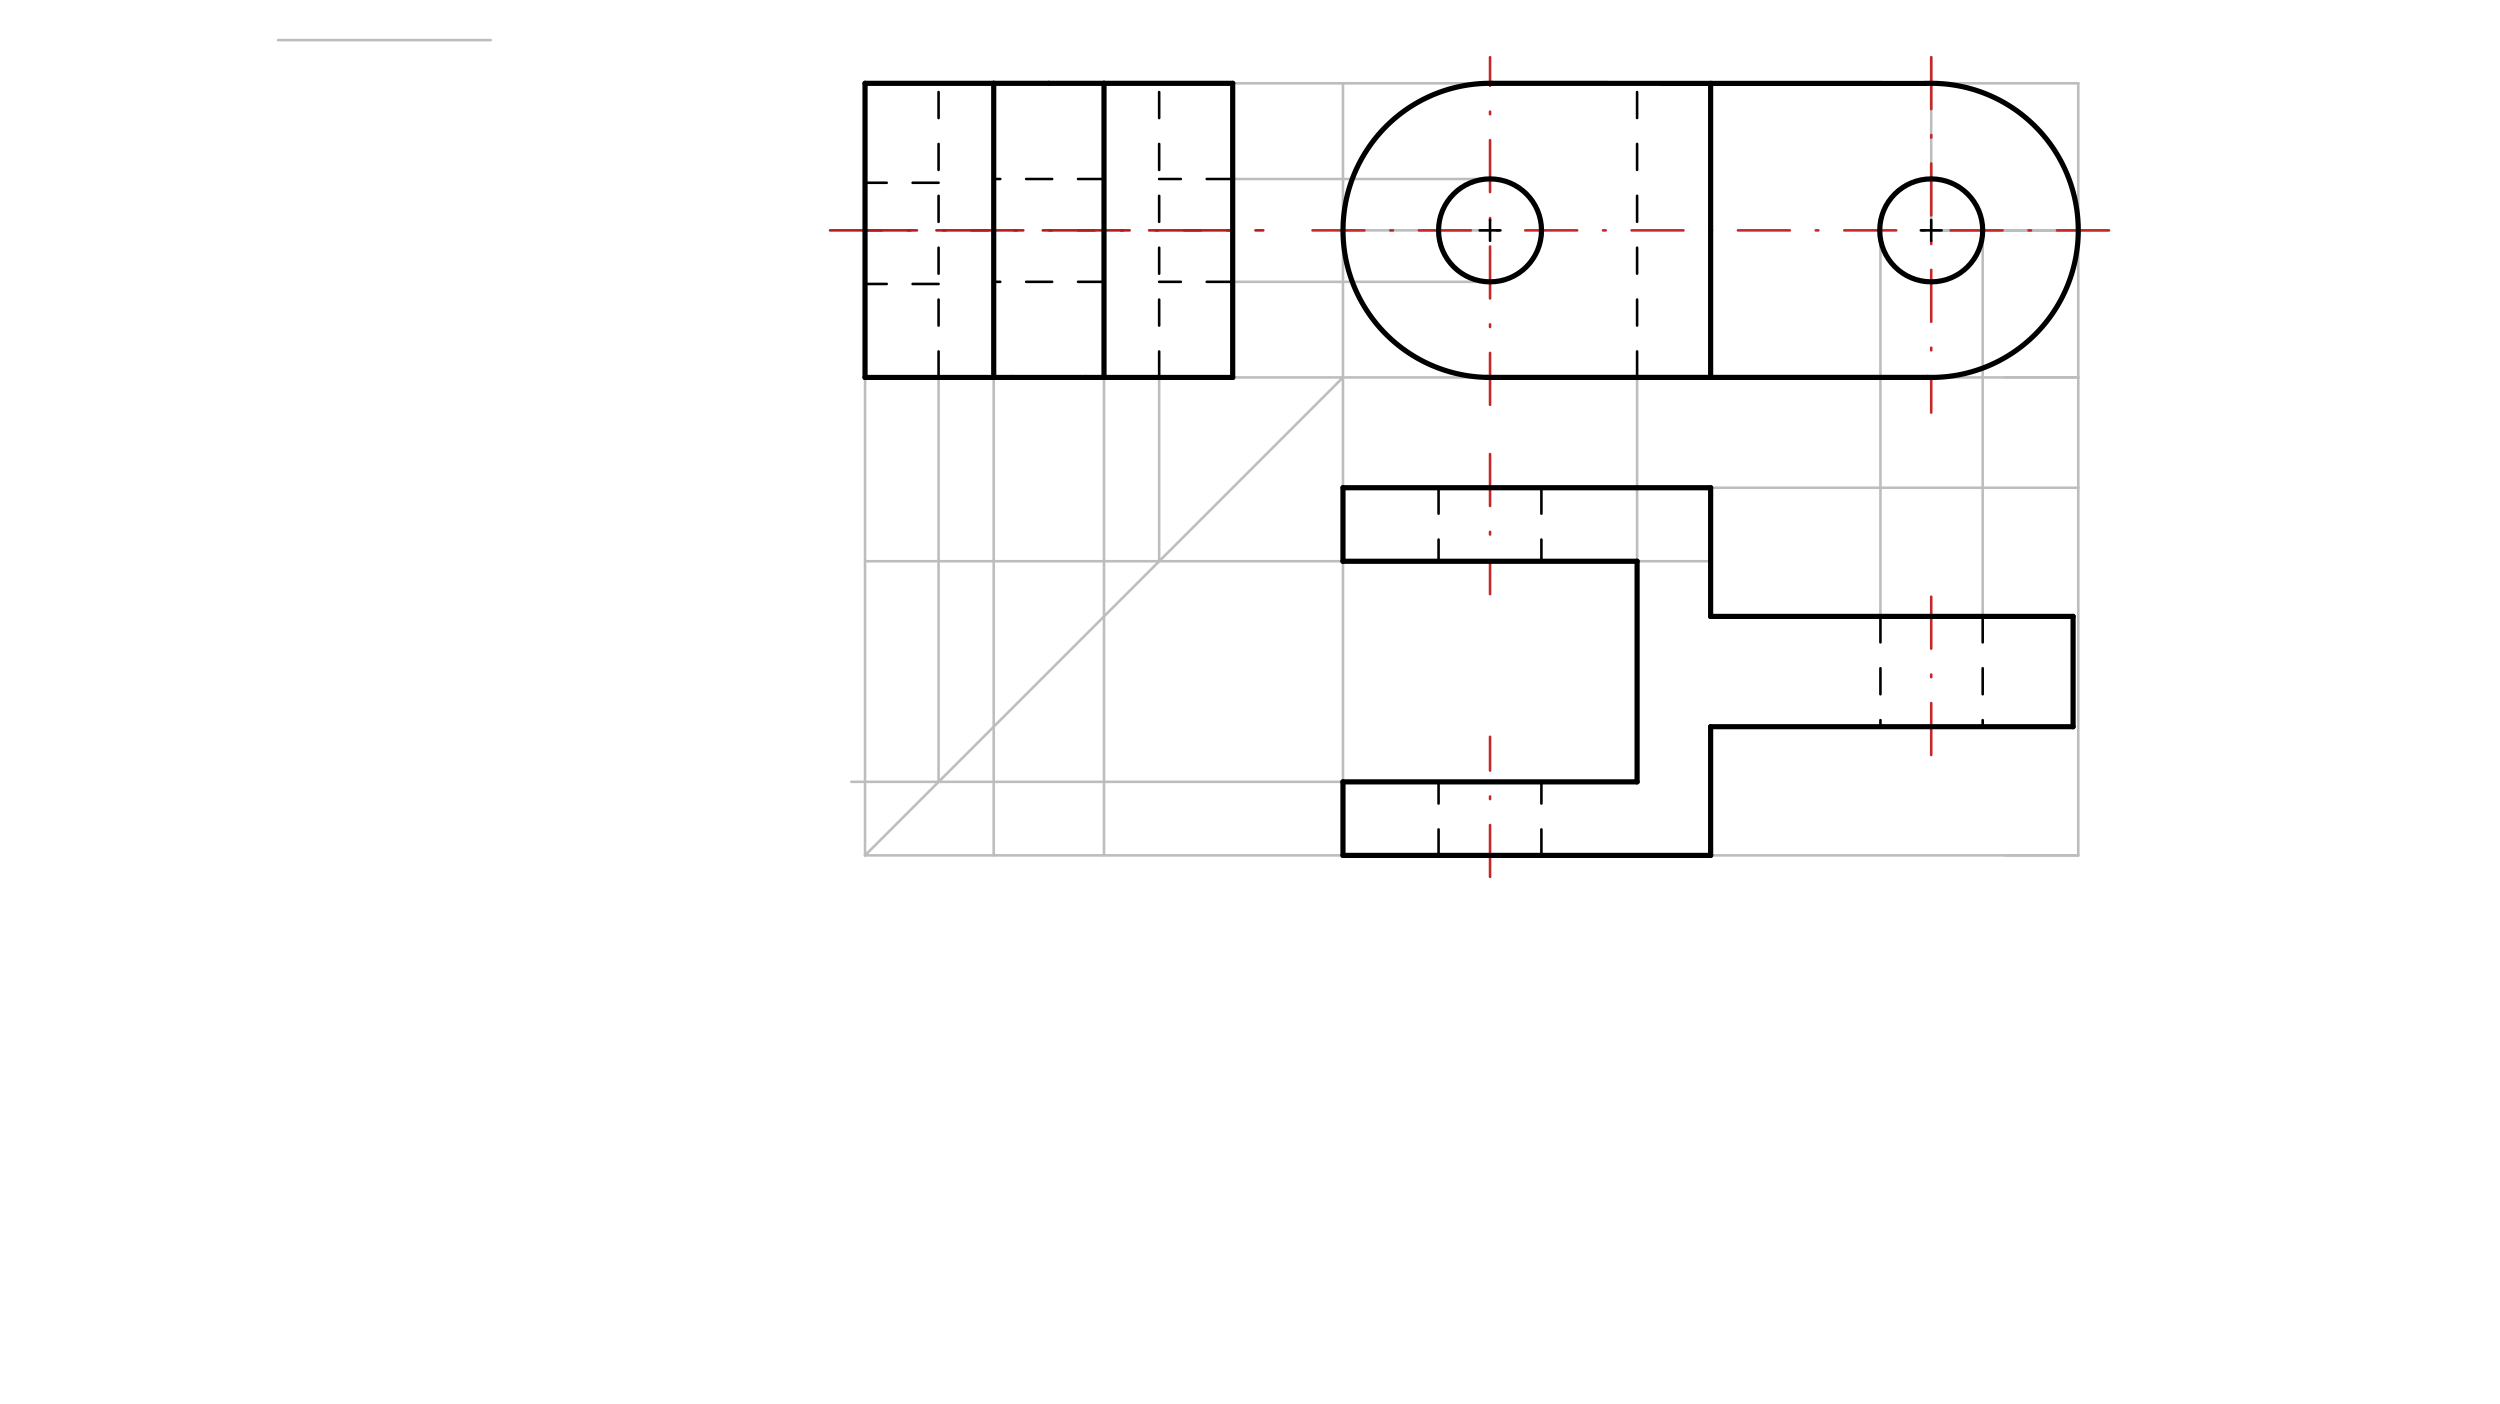 <svg xmlns="http://www.w3.org/2000/svg" class="svg--816" height="100%" preserveAspectRatio="xMidYMid meet" viewBox="0 0 963.78 541.417" width="100%"><defs><marker id="marker-arrow" markerHeight="16" markerUnits="userSpaceOnUse" markerWidth="24" orient="auto-start-reverse" refX="24" refY="4" viewBox="0 0 24 8"><path d="M 0 0 L 24 4 L 0 8 z" stroke="inherit"></path></marker></defs><g class="aux-layer--949"><g class="element--733"><line stroke="#BDBDBD" stroke-dasharray="none" stroke-linecap="round" stroke-width="1" x1="107.2" x2="189.2" y1="15.467" y2="15.467"></line></g><g class="element--733"><line stroke="#BDBDBD" stroke-dasharray="none" stroke-linecap="round" stroke-width="1" x1="801.2" x2="772.854" y1="145.506" y2="145.506"></line></g><g class="element--733"><line stroke="#BDBDBD" stroke-dasharray="none" stroke-linecap="round" stroke-width="1" x1="801.2" x2="517.735" y1="145.506" y2="145.506"></line></g><g class="element--733"><line stroke="#BDBDBD" stroke-dasharray="none" stroke-linecap="round" stroke-width="1" x1="801.2" x2="801.2" y1="145.506" y2="32.12"></line></g><g class="element--733"><line stroke="#BDBDBD" stroke-dasharray="none" stroke-linecap="round" stroke-width="1" x1="801.2" x2="517.735" y1="32.12" y2="32.12"></line></g><g class="element--733"><line stroke="#BDBDBD" stroke-dasharray="none" stroke-linecap="round" stroke-width="1" x1="517.735" x2="475.216" y1="32.12" y2="32.12"></line></g><g class="element--733"><line stroke="#BDBDBD" stroke-dasharray="none" stroke-linecap="round" stroke-width="1" x1="517.735" x2="475.216" y1="145.506" y2="145.506"></line></g><g class="element--733"><line stroke="#BDBDBD" stroke-dasharray="none" stroke-linecap="round" stroke-width="1" x1="517.735" x2="517.735" y1="145.506" y2="188.026"></line></g><g class="element--733"><line stroke="#BDBDBD" stroke-dasharray="none" stroke-linecap="round" stroke-width="1" x1="801.2" x2="801.2" y1="145.506" y2="188.026"></line></g><g class="element--733"><line stroke="#BDBDBD" stroke-dasharray="none" stroke-linecap="round" stroke-width="1" x1="475.216" x2="475.216" y1="32.12" y2="145.506"></line></g><g class="element--733"><line stroke="#BDBDBD" stroke-dasharray="none" stroke-linecap="round" stroke-width="1" x1="475.216" x2="333.483" y1="32.12" y2="32.12"></line></g><g class="element--733"><line stroke="#BDBDBD" stroke-dasharray="none" stroke-linecap="round" stroke-width="1" x1="333.483" x2="333.483" y1="32.12" y2="145.506"></line></g><g class="element--733"><line stroke="#BDBDBD" stroke-dasharray="none" stroke-linecap="round" stroke-width="1" x1="333.483" x2="475.216" y1="145.506" y2="145.506"></line></g><g class="element--733"><line stroke="#BDBDBD" stroke-dasharray="none" stroke-linecap="round" stroke-width="1" x1="517.735" x2="801.2" y1="188.026" y2="188.026"></line></g><g class="element--733"><line stroke="#BDBDBD" stroke-dasharray="none" stroke-linecap="round" stroke-width="1" x1="801.2" x2="801.2" y1="188.026" y2="329.758"></line></g><g class="element--733"><line stroke="#BDBDBD" stroke-dasharray="none" stroke-linecap="round" stroke-width="1" x1="801.2" x2="772.854" y1="329.758" y2="329.758"></line></g><g class="element--733"><line stroke="#BDBDBD" stroke-dasharray="none" stroke-linecap="round" stroke-width="1" x1="801.2" x2="517.735" y1="329.758" y2="329.758"></line></g><g class="element--733"><line stroke="#BDBDBD" stroke-dasharray="none" stroke-linecap="round" stroke-width="1" x1="517.735" x2="517.735" y1="329.758" y2="188.026"></line></g><g class="element--733"><line stroke="#BDBDBD" stroke-dasharray="none" stroke-linecap="round" stroke-width="1" x1="517.735" x2="333.483" y1="329.758" y2="329.758"></line></g><g class="element--733"><line stroke="#BDBDBD" stroke-dasharray="none" stroke-linecap="round" stroke-width="1" x1="333.483" x2="333.483" y1="145.506" y2="329.758"></line></g><g class="element--733"><line stroke="#BDBDBD" stroke-dasharray="none" stroke-linecap="round" stroke-width="1" x1="333.483" x2="517.735" y1="329.758" y2="145.506"></line></g><g class="element--733"><line stroke="#BDBDBD" stroke-dasharray="none" stroke-linecap="round" stroke-width="1" x1="801.2" x2="758.68" y1="88.813" y2="88.813"></line></g><g class="element--733"><line stroke="#BDBDBD" stroke-dasharray="none" stroke-linecap="round" stroke-width="1" x1="801.2" x2="744.507" y1="88.813" y2="88.813"></line></g><g class="element--733"><line stroke="#BDBDBD" stroke-dasharray="none" stroke-linecap="round" stroke-width="1" x1="517.735" x2="517.735" y1="145.506" y2="32.12"></line></g><g class="element--733"><line stroke="#BDBDBD" stroke-dasharray="none" stroke-linecap="round" stroke-width="1" x1="517.735" x2="574.428" y1="88.813" y2="88.813"></line></g><g class="element--733"><line stroke="#BDBDBD" stroke-dasharray="none" stroke-linecap="round" stroke-width="1" x1="573.2" x2="475.216" y1="69.007" y2="69.007"></line></g><g class="element--733"><line stroke="#BDBDBD" stroke-dasharray="none" stroke-linecap="round" stroke-width="1" x1="575.2" x2="475.216" y1="108.642" y2="108.642"></line></g><g class="element--733"><line stroke="#BDBDBD" stroke-dasharray="none" stroke-linecap="round" stroke-width="1" x1="425.609" x2="425.609" y1="145.506" y2="329.758"></line></g><g class="element--733"><line stroke="#BDBDBD" stroke-dasharray="none" stroke-linecap="round" stroke-width="1" x1="383.09" x2="383.09" y1="145.506" y2="329.758"></line></g><g class="element--733"><line stroke="#BDBDBD" stroke-dasharray="none" stroke-linecap="round" stroke-width="1" x1="659.468" x2="631.121" y1="216.372" y2="216.372"></line></g><g class="element--733"><line stroke="#BDBDBD" stroke-dasharray="none" stroke-linecap="round" stroke-width="1" x1="517.735" x2="333.483" y1="216.372" y2="216.372"></line></g><g class="element--733"><line stroke="#BDBDBD" stroke-dasharray="none" stroke-linecap="round" stroke-width="1" x1="517.735" x2="328.2" y1="301.412" y2="301.412"></line></g><g class="element--733"><line stroke="#BDBDBD" stroke-dasharray="none" stroke-linecap="round" stroke-width="1" x1="446.869" x2="446.869" y1="216.372" y2="145.506"></line></g><g class="element--733"><line stroke="#BDBDBD" stroke-dasharray="none" stroke-linecap="round" stroke-width="1" x1="361.83" x2="361.83" y1="301.412" y2="145.506"></line></g><g class="element--733"><line stroke="#BDBDBD" stroke-dasharray="none" stroke-linecap="round" stroke-width="1" x1="764.35" x2="764.35" y1="88.813" y2="237.632"></line></g><g class="element--733"><line stroke="#BDBDBD" stroke-dasharray="none" stroke-linecap="round" stroke-width="1" x1="724.929" x2="724.929" y1="85.47" y2="237.632"></line></g><g class="element--733"><line stroke="#BDBDBD" stroke-dasharray="none" stroke-linecap="round" stroke-width="1" x1="744.507" x2="744.507" y1="88.813" y2="22.05"></line></g><g class="element--733"><line stroke="#BDBDBD" stroke-dasharray="none" stroke-linecap="round" stroke-width="1" x1="744.507" x2="801.2" y1="88.813" y2="88.813"></line></g><g class="element--733"><line stroke="#BDBDBD" stroke-dasharray="none" stroke-linecap="round" stroke-width="1" x1="744.507" x2="813" y1="88.813" y2="88.813"></line></g><g class="element--733"><line stroke="#C62828" stroke-dasharray="20, 10, 1, 10" stroke-linecap="round" stroke-width="1" x1="744.507" x2="744.507" y1="291.05" y2="223.05"></line></g><g class="element--733"><line stroke="#C62828" stroke-dasharray="20, 10, 1, 10" stroke-linecap="round" stroke-width="1" x1="813" x2="504" y1="88.813" y2="88.813"></line></g><g class="element--733"><line stroke="#C62828" stroke-dasharray="20, 10, 1, 10" stroke-linecap="round" stroke-width="1" x1="744.507" x2="744.507" y1="22.05" y2="159.05"></line></g><g class="element--733"><line stroke="#C62828" stroke-dasharray="20, 10, 1, 10" stroke-linecap="round" stroke-width="1" x1="574.428" x2="574.428" y1="156.05" y2="22.05"></line></g><g class="element--733"><line stroke="#C62828" stroke-dasharray="20, 10, 1, 10" stroke-linecap="round" stroke-width="1" x1="574.428" x2="574.428" y1="175.05" y2="229.05"></line></g><g class="element--733"><line stroke="#C62828" stroke-dasharray="20, 10, 1, 10" stroke-linecap="round" stroke-width="1" x1="574.428" x2="574.428" y1="338.05" y2="284.05"></line></g><g class="element--733"><line stroke="#BDBDBD" stroke-dasharray="none" stroke-linecap="round" stroke-width="1" x1="631.121" x2="631.121" y1="216.372" y2="145.49"></line></g><g class="element--733"><line stroke="#B71C1C" stroke-dasharray="20, 10, 1, 10" stroke-linecap="round" stroke-width="1" x1="320" x2="487" y1="88.813" y2="88.813"></line></g><g class="element--733"><line stroke="#B71C1C" stroke-dasharray="20, 10, 1, 10" stroke-linecap="round" stroke-width="1" x1="333.483" x2="475.216" y1="88.813" y2="88.813"></line></g></g><g class="main-layer--75a"><g class="element--733"><line stroke="#000000" stroke-dasharray="none" stroke-linecap="round" stroke-width="2" x1="659.468" x2="659.468" y1="32.12" y2="145.506"></line></g><g class="element--733"><path d="M 742.228 32.166 A 56.693 56.693 0 1 1 743.152 145.49" fill="none" stroke="#000000" stroke-dasharray="none" stroke-linecap="round" stroke-width="2"></path></g><g class="element--733"><path d="M 575.219 32.126 A 56.693 56.693 0 0 0 573.154 145.492" fill="none" stroke="#000000" stroke-dasharray="none" stroke-linecap="round" stroke-width="2"></path></g><g class="element--733"><line stroke="#000000" stroke-dasharray="none" stroke-linecap="round" stroke-width="2" x1="743.152" x2="573.154" y1="145.49" y2="145.49"></line></g><g class="element--733"><g class="center--a87"><line x1="570.428" y1="88.813" x2="578.428" y2="88.813" stroke="#000000" stroke-width="1" stroke-linecap="round"></line><line x1="574.428" y1="84.813" x2="574.428" y2="92.813" stroke="#000000" stroke-width="1" stroke-linecap="round"></line><circle class="hit--87b" cx="574.428" cy="88.813" r="4" stroke="none" fill="transparent"></circle></g><circle cx="574.428" cy="88.813" fill="none" r="19.843" stroke="#000000" stroke-dasharray="none" stroke-width="2"></circle></g><g class="element--733"><g class="center--a87"><line x1="740.507" y1="88.813" x2="748.507" y2="88.813" stroke="#000000" stroke-width="1" stroke-linecap="round"></line><line x1="744.507" y1="84.813" x2="744.507" y2="92.813" stroke="#000000" stroke-width="1" stroke-linecap="round"></line><circle class="hit--87b" cx="744.507" cy="88.813" r="4" stroke="none" fill="transparent"></circle></g><circle cx="744.507" cy="88.813" fill="none" r="19.843" stroke="#000000" stroke-dasharray="none" stroke-width="2"></circle></g><g class="element--733"><line stroke="#000000" stroke-dasharray="none" stroke-linecap="round" stroke-width="2" x1="575.219" x2="742.228" y1="32.126" y2="32.166"></line></g><g class="element--733"><line stroke="#000000" stroke-dasharray="none" stroke-linecap="round" stroke-width="2" x1="333.483" x2="390.176" y1="145.506" y2="145.506"></line></g><g class="element--733"><line stroke="#000000" stroke-dasharray="none" stroke-linecap="round" stroke-width="2" x1="333.483" x2="333.483" y1="32.12" y2="145.506"></line></g><g class="element--733"><line stroke="#000000" stroke-dasharray="none" stroke-linecap="round" stroke-width="2" x1="418.523" x2="390.176" y1="145.506" y2="145.506"></line></g><g class="element--733"><line stroke="#000000" stroke-dasharray="none" stroke-linecap="round" stroke-width="2" x1="475.216" x2="475.216" y1="32.12" y2="145.506"></line></g><g class="element--733"><line stroke="#000000" stroke-dasharray="none" stroke-linecap="round" stroke-width="2" x1="475.216" x2="418.523" y1="145.506" y2="145.506"></line></g><g class="element--733"><line stroke="#000000" stroke-dasharray="none" stroke-linecap="round" stroke-width="2" x1="404.35" x2="425.609" y1="32.12" y2="32.12"></line></g><g class="element--733"><line stroke="#000000" stroke-dasharray="none" stroke-linecap="round" stroke-width="2" x1="404.35" x2="383.09" y1="32.12" y2="32.12"></line></g><g class="element--733"><line stroke="#000000" stroke-dasharray="none" stroke-linecap="round" stroke-width="2" x1="383.09" x2="383.09" y1="32.12" y2="145.506"></line></g><g class="element--733"><line stroke="#000000" stroke-dasharray="none" stroke-linecap="round" stroke-width="2" x1="425.609" x2="425.609" y1="32.12" y2="145.506"></line></g><g class="element--733"><line stroke="#000000" stroke-dasharray="none" stroke-linecap="round" stroke-width="2" x1="383.09" x2="333.483" y1="32.12" y2="32.12"></line></g><g class="element--733"><line stroke="#000000" stroke-dasharray="none" stroke-linecap="round" stroke-width="2" x1="425.609" x2="475.216" y1="32.12" y2="32.12"></line></g><g class="element--733"><line stroke="#000000" stroke-dasharray="10" stroke-linecap="round" stroke-width="1" x1="425.609" x2="383.09" y1="69.007" y2="69.007"></line></g><g class="element--733"><line stroke="#000000" stroke-dasharray="10" stroke-linecap="round" stroke-width="1" x1="425.609" x2="383.09" y1="108.642" y2="108.642"></line></g><g class="element--733"><line stroke="#000000" stroke-dasharray="none" stroke-linecap="round" stroke-width="2" x1="799.2" x2="659.468" y1="237.632" y2="237.632"></line></g><g class="element--733"><line stroke="#000000" stroke-dasharray="none" stroke-linecap="round" stroke-width="2" x1="799.2" x2="659.468" y1="280.152" y2="280.152"></line></g><g class="element--733"><line stroke="#000000" stroke-dasharray="none" stroke-linecap="round" stroke-width="2" x1="799.2" x2="799.2" y1="237.632" y2="280.152"></line></g><g class="element--733"><line stroke="#000000" stroke-dasharray="none" stroke-linecap="round" stroke-width="2" x1="659.468" x2="659.468" y1="280.152" y2="329.758"></line></g><g class="element--733"><line stroke="#000000" stroke-dasharray="none" stroke-linecap="round" stroke-width="2" x1="659.468" x2="517.735" y1="188.026" y2="188.026"></line></g><g class="element--733"><line stroke="#000000" stroke-dasharray="none" stroke-linecap="round" stroke-width="2" x1="659.468" x2="517.735" y1="329.758" y2="329.758"></line></g><g class="element--733"><line stroke="#000000" stroke-dasharray="none" stroke-linecap="round" stroke-width="2" x1="517.735" x2="517.735" y1="329.758" y2="301.412"></line></g><g class="element--733"><line stroke="#000000" stroke-dasharray="none" stroke-linecap="round" stroke-width="2" x1="517.735" x2="517.735" y1="188.026" y2="216.372"></line></g><g class="element--733"><line stroke="#000000" stroke-dasharray="none" stroke-linecap="round" stroke-width="2" x1="659.468" x2="659.468" y1="237.632" y2="188.026"></line></g><g class="element--733"><line stroke="#000000" stroke-dasharray="none" stroke-linecap="round" stroke-width="2" x1="631.121" x2="517.735" y1="216.372" y2="216.372"></line></g><g class="element--733"><line stroke="#000000" stroke-dasharray="none" stroke-linecap="round" stroke-width="2" x1="517.735" x2="631.121" y1="301.412" y2="301.412"></line></g><g class="element--733"><line stroke="#000000" stroke-dasharray="none" stroke-linecap="round" stroke-width="2" x1="631.121" x2="631.121" y1="301.412" y2="216.372"></line></g><g class="element--733"><line stroke="#000000" stroke-dasharray="10" stroke-linecap="round" stroke-width="1" x1="475.216" x2="446.869" y1="69.007" y2="69.007"></line></g><g class="element--733"><line stroke="#000000" stroke-dasharray="10" stroke-linecap="round" stroke-width="1" x1="475.216" x2="446.869" y1="108.642" y2="108.642"></line></g><g class="element--733"><line stroke="#000000" stroke-dasharray="10" stroke-linecap="round" stroke-width="1" x1="361.83" x2="333.483" y1="109.467" y2="109.467"></line></g><g class="element--733"><line stroke="#000000" stroke-dasharray="10" stroke-linecap="round" stroke-width="1" x1="361.83" x2="333.483" y1="70.467" y2="70.467"></line></g><g class="element--733"><line stroke="#000000" stroke-dasharray="10" stroke-linecap="round" stroke-width="1" x1="764.35" x2="764.35" y1="237.632" y2="280.152"></line></g><g class="element--733"><line stroke="#000000" stroke-dasharray="10" stroke-linecap="round" stroke-width="1" x1="724.929" x2="724.929" y1="237.632" y2="280.152"></line></g><g class="element--733"><line stroke="#000000" stroke-dasharray="10" stroke-linecap="round" stroke-width="1" x1="594.229" x2="594.229" y1="188.026" y2="216.372"></line></g><g class="element--733"><line stroke="#000000" stroke-dasharray="10" stroke-linecap="round" stroke-width="1" x1="554.586" x2="554.586" y1="188.026" y2="216.372"></line></g><g class="element--733"><line stroke="#000000" stroke-dasharray="10" stroke-linecap="round" stroke-width="1" x1="594.229" x2="594.229" y1="329.758" y2="301.412"></line></g><g class="element--733"><line stroke="#000000" stroke-dasharray="10" stroke-linecap="round" stroke-width="1" x1="554.586" x2="554.586" y1="329.758" y2="301.412"></line></g><g class="element--733"><line stroke="#000000" stroke-dasharray="10" stroke-linecap="round" stroke-width="1" x1="446.869" x2="446.869" y1="145.506" y2="32.12"></line></g><g class="element--733"><line stroke="#000000" stroke-dasharray="10" stroke-linecap="round" stroke-width="1" x1="361.83" x2="361.83" y1="145.506" y2="32.12"></line></g><g class="element--733"><line stroke="#000000" stroke-dasharray="10" stroke-linecap="round" stroke-width="1" x1="631.121" x2="631.121" y1="145.49" y2="32.139"></line></g></g><g class="snaps-layer--ac6"></g><g class="temp-layer--52d"></g></svg>